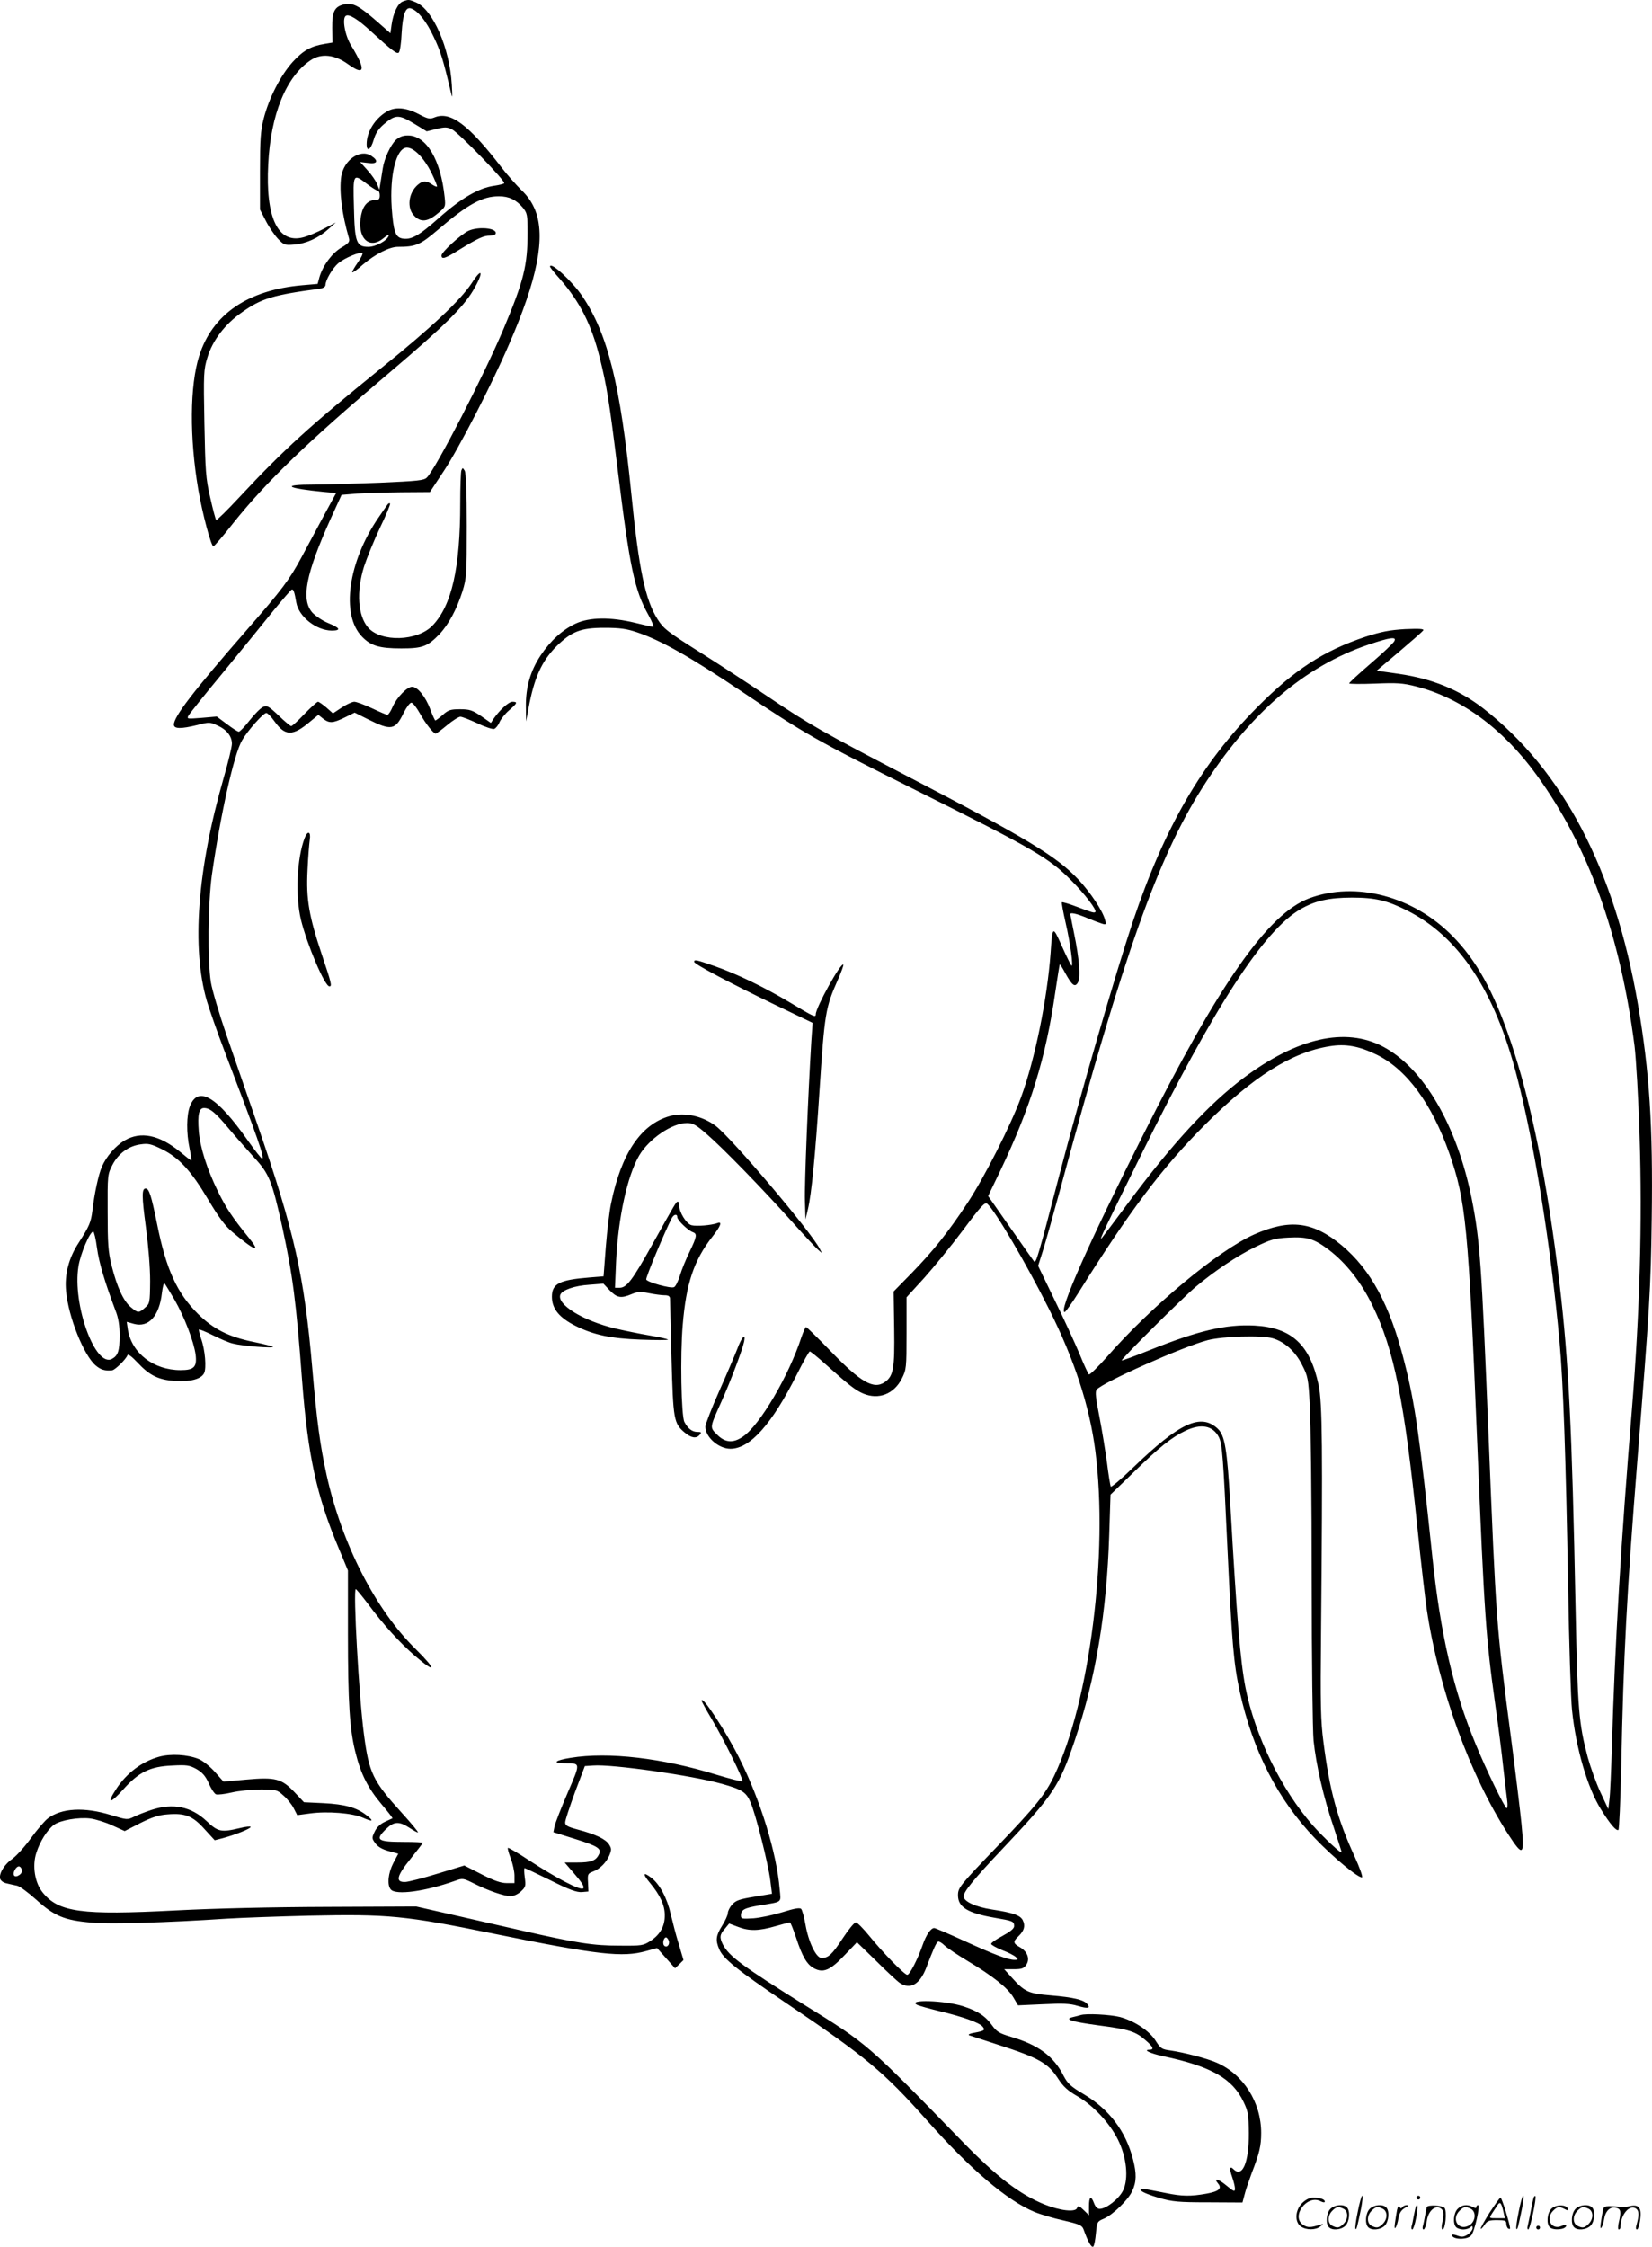 <svg version="1.0" xmlns="http://www.w3.org/2000/svg"
  viewBox="0 0 882.773 1200.133"
 preserveAspectRatio="xMidYMid meet">
<g transform="translate(-1.073,1200.852) scale(0.1,-0.1)"
fill="#000000" stroke="none">
<path d="M2162 12000 c-26 -11 -50 -61 -59 -125 l-6 -44 -73 64 c-92 80 -126
99 -169 91 -56 -11 -70 -37 -69 -126 l1 -79 -41 -7 c-74 -12 -115 -35 -171
-96 -65 -72 -127 -193 -155 -302 -17 -67 -20 -111 -20 -283 l0 -204 30 -58
c16 -32 45 -75 64 -96 34 -36 38 -37 89 -33 63 5 130 35 183 83 l39 35 -65
-34 c-36 -19 -86 -40 -112 -46 -133 -33 -199 107 -184 391 13 267 96 469 227
556 57 38 128 30 199 -21 65 -47 87 -43 65 11 -9 21 -30 60 -47 87 -33 51 -51
147 -29 160 17 11 65 -19 133 -82 115 -105 140 -124 150 -114 6 6 13 52 15
104 6 101 21 142 51 131 37 -13 81 -68 120 -151 37 -77 51 -123 91 -292 9 -41
10 -38 6 35 -11 197 -101 403 -192 441 -37 16 -40 16 -71 4z M2075 11411 c-62
-38 -105 -108 -105 -172 0 -45 22 -31 38 24 9 32 25 57 53 81 62 53 80 54 161
5 l69 -42 53 13 c45 11 57 10 83 -3 36 -19 285 -275 278 -287 -2 -4 -27 -10
-54 -14 -81 -11 -176 -66 -294 -171 -109 -97 -150 -120 -199 -110 -35 8 -45
40 -54 163 -12 178 25 322 81 322 38 0 91 -55 130 -132 19 -39 33 -73 31 -76
-3 -2 -15 3 -28 12 -29 20 -48 20 -74 -2 -51 -43 -61 -126 -19 -167 34 -35 70
-32 123 12 44 36 44 37 39 87 -21 202 -98 331 -197 331 -27 0 -46 -8 -64 -24
-28 -27 -62 -99 -70 -153 -3 -21 -9 -55 -12 -75 l-6 -38 -13 32 c-7 17 -30 50
-52 74 l-38 42 43 -5 c49 -7 58 11 17 38 -60 39 -147 -22 -161 -111 -11 -79 3
-198 42 -331 4 -17 -3 -26 -41 -48 -49 -29 -98 -94 -117 -157 l-10 -37 -81 -7
c-291 -25 -482 -155 -552 -378 -50 -158 -52 -436 -5 -712 22 -129 69 -305 81
-305 4 0 52 55 105 123 178 223 399 436 844 812 279 237 384 340 439 432 57
97 51 130 -7 40 -60 -92 -218 -240 -482 -453 -383 -310 -523 -437 -758 -689
-66 -71 -123 -127 -126 -124 -4 4 -18 58 -32 120 -24 103 -26 141 -31 396 -5
267 -4 286 16 352 28 92 94 178 184 241 104 74 166 93 415 126 20 3 32 11 32
20 0 26 38 91 69 117 34 28 118 63 128 53 4 -3 -8 -27 -26 -52 -18 -26 -30
-48 -28 -50 3 -3 29 16 58 42 63 54 141 94 185 94 97 0 120 10 216 92 159 136
236 178 325 178 53 0 91 -18 127 -60 24 -30 26 -38 26 -133 0 -176 -20 -257
-127 -512 -102 -243 -363 -750 -411 -797 -15 -16 -49 -19 -252 -28 -129 -5
-288 -10 -352 -10 -177 0 -151 -19 52 -39 l67 -6 -68 -125 c-37 -69 -90 -168
-118 -220 -65 -120 -101 -168 -292 -387 -287 -329 -389 -462 -389 -505 0 -23
37 -24 126 -2 61 16 67 16 105 -2 51 -22 79 -58 79 -98 0 -17 -20 -100 -45
-186 -140 -486 -171 -905 -89 -1188 14 -46 54 -162 90 -256 184 -482 221 -586
205 -586 -4 0 -39 44 -77 98 -165 234 -264 293 -308 183 -19 -50 -20 -143 -2
-228 7 -35 11 -63 9 -63 -3 0 -30 21 -61 47 -111 90 -209 110 -295 60 -50 -30
-99 -87 -122 -141 -18 -42 -40 -144 -50 -231 -8 -65 -16 -85 -74 -175 -53 -81
-76 -170 -67 -259 12 -136 95 -343 158 -396 27 -23 50 -30 88 -26 16 2 75 60
82 81 2 8 22 -6 53 -39 65 -70 113 -93 201 -99 82 -5 139 10 155 41 14 26 6
126 -16 186 -8 24 -13 46 -11 48 2 2 35 -11 73 -30 38 -19 86 -40 108 -45 49
-13 222 -27 214 -17 -4 3 -51 15 -105 26 -131 27 -213 68 -295 149 -112 111
-170 236 -219 481 -31 154 -43 189 -61 189 -21 0 -21 -40 1 -204 14 -105 23
-217 23 -291 -1 -116 -2 -120 -28 -142 -33 -29 -37 -29 -76 4 -39 33 -73 107
-102 222 -18 73 -21 116 -21 286 -1 196 0 202 25 250 31 61 87 103 152 111 40
6 56 2 113 -26 91 -45 155 -114 246 -267 57 -96 91 -142 130 -175 124 -104
157 -115 86 -28 -85 105 -118 154 -162 243 -60 123 -96 237 -103 323 -7 90 1
124 28 124 32 0 62 -25 135 -113 38 -45 99 -114 136 -155 77 -83 93 -124 147
-367 56 -259 74 -394 106 -820 31 -401 77 -615 196 -897 l49 -118 0 -337 c0
-367 9 -515 41 -638 28 -113 67 -189 138 -273 35 -41 61 -75 59 -76 -2 -1 -20
-9 -41 -19 -24 -11 -43 -29 -54 -52 -16 -34 -16 -36 4 -63 13 -18 37 -32 71
-41 l51 -14 -26 -49 c-28 -54 -35 -117 -14 -142 27 -32 183 -11 346 47 38 14
42 13 100 -16 76 -38 160 -67 195 -67 15 0 39 11 54 25 26 24 27 30 21 75 -4
28 -4 50 -1 50 3 0 65 -29 138 -65 101 -51 141 -65 168 -63 l35 3 -2 48 c-3
44 -1 48 25 58 38 14 72 48 89 87 12 30 12 37 -2 59 -19 29 -73 54 -167 79
-56 15 -68 22 -67 39 0 11 24 83 52 160 l53 140 44 3 c102 8 529 -53 689 -98
107 -30 129 -44 152 -98 28 -63 95 -329 106 -418 l9 -71 -95 -16 c-80 -13 -99
-20 -118 -42 -13 -14 -23 -35 -23 -45 0 -11 -14 -41 -30 -67 -33 -52 -37 -78
-16 -126 21 -51 96 -111 358 -288 427 -288 520 -366 750 -624 233 -263 431
-431 576 -491 31 -13 101 -34 156 -46 86 -20 99 -26 107 -48 24 -67 43 -100
52 -91 5 5 11 37 14 71 6 60 7 63 41 77 48 20 131 100 153 148 23 49 24 93 4
170 -39 151 -127 267 -264 348 -69 41 -85 56 -107 98 -52 104 -135 165 -281
208 -61 18 -76 27 -100 60 -36 51 -78 78 -155 103 -100 32 -301 38 -247 8 9
-5 63 -20 120 -34 122 -29 212 -61 230 -82 16 -19 11 -23 -42 -33 -25 -4 -38
-10 -29 -14 8 -3 80 -26 159 -52 214 -69 263 -97 317 -181 26 -40 50 -63 103
-93 85 -50 171 -142 215 -230 47 -93 59 -209 28 -273 -22 -45 -90 -98 -125
-98 -12 0 -23 11 -30 30 -16 43 -27 37 -27 -17 l0 -47 -29 28 c-25 24 -29 25
-35 10 -9 -23 -91 -14 -175 20 -132 54 -254 147 -436 334 -515 529 -505 520
-850 734 -325 203 -398 257 -431 319 -19 38 -18 54 10 85 l23 28 48 -18 c59
-23 111 -22 200 4 38 11 73 20 77 20 3 0 18 -37 33 -82 33 -101 58 -144 97
-164 49 -25 85 -10 161 70 l67 70 103 -100 c56 -56 113 -109 127 -118 55 -36
106 -7 140 81 38 100 53 134 63 140 5 3 21 -6 35 -20 15 -14 70 -51 122 -82
135 -81 214 -143 245 -194 l26 -44 133 6 c106 5 144 4 186 -9 56 -16 70 -13
50 11 -19 22 -74 35 -193 45 -121 10 -141 19 -211 97 l-39 43 51 0 c43 0 54 4
67 24 21 31 6 71 -35 94 -36 20 -37 30 -6 59 30 29 37 55 22 85 -13 26 -52 40
-164 57 -87 13 -152 43 -152 70 0 25 52 89 204 250 277 293 307 337 391 586
111 330 170 682 183 1095 l7 215 123 119 c138 135 205 188 277 222 84 40 147
28 179 -34 18 -37 23 -98 46 -597 24 -507 33 -612 66 -764 70 -316 204 -576
401 -781 96 -101 234 -215 252 -209 5 2 -13 53 -40 112 -92 200 -133 351 -166
609 -15 114 -17 199 -13 588 9 985 7 1227 -13 1320 -46 217 -144 307 -342 318
-153 8 -301 -27 -558 -130 -82 -33 -150 -58 -152 -56 -6 5 324 333 394 392
101 85 225 168 320 214 82 40 103 46 176 50 101 5 136 -5 216 -65 92 -70 173
-172 234 -298 115 -235 170 -508 240 -1187 19 -187 42 -383 50 -437 64 -425
230 -883 435 -1200 80 -123 88 -117 71 56 -7 71 -34 295 -61 498 -73 559 -75
586 -115 1575 -37 918 -46 1043 -90 1266 -79 392 -257 698 -474 812 -201 106
-459 47 -746 -168 -186 -140 -376 -345 -618 -670 -71 -96 -134 -179 -139 -185
-17 -18 14 47 208 440 391 793 658 1204 854 1317 77 45 154 62 275 62 124 0
187 -15 295 -69 276 -139 467 -426 585 -880 94 -358 183 -914 229 -1421 20
-218 34 -618 46 -1299 5 -313 15 -615 21 -670 21 -206 83 -416 154 -530 49
-79 82 -118 94 -111 4 3 11 155 15 338 12 595 30 929 86 1633 66 823 72 921
77 1295 7 494 -12 785 -74 1145 -123 719 -402 1251 -828 1581 -129 99 -271
157 -449 183 l-119 17 121 102 c66 56 124 107 128 113 5 9 -21 10 -97 7 -83
-5 -125 -13 -212 -41 -224 -75 -378 -175 -578 -376 -297 -299 -494 -638 -665
-1146 -94 -282 -283 -933 -393 -1355 -114 -438 -124 -472 -135 -459 -2 2 -58
82 -124 176 l-121 173 66 137 c162 341 242 600 293 953 12 79 22 146 24 147 1
2 15 -19 29 -46 37 -67 52 -78 68 -50 15 28 7 128 -21 263 -11 54 -20 100 -20
102 0 10 36 2 88 -20 31 -13 68 -27 81 -31 22 -7 23 -5 17 19 -12 48 -78 148
-144 218 -116 123 -273 218 -912 550 -455 237 -527 278 -748 427 -95 64 -251
166 -346 226 -192 121 -208 134 -241 185 -66 104 -100 265 -140 665 -59 589
-126 860 -263 1062 -54 80 -172 188 -172 157 0 -3 24 -34 54 -67 106 -122 167
-242 211 -417 38 -151 52 -239 95 -588 66 -537 91 -655 166 -789 19 -35 31
-63 25 -63 -5 0 -49 10 -98 22 -129 31 -241 30 -315 -4 -70 -32 -136 -92 -188
-170 -55 -83 -80 -170 -79 -272 l1 -81 13 70 c30 163 70 251 148 330 82 81
131 100 257 100 84 0 119 -5 175 -24 128 -43 285 -132 559 -316 338 -227 400
-262 926 -525 638 -318 716 -364 835 -484 74 -74 138 -159 129 -169 -7 -6 -14
-4 -107 31 -37 14 -69 23 -72 21 -2 -3 7 -52 20 -109 25 -108 43 -240 31 -229
-4 4 -27 50 -51 104 -49 110 -50 110 -60 -35 -18 -248 -84 -572 -159 -775 -56
-151 -195 -425 -284 -560 -102 -155 -183 -257 -300 -377 l-96 -98 3 -199 c3
-214 -4 -252 -50 -285 -60 -41 -128 -2 -294 170 -66 68 -123 124 -127 124 -4
0 -14 -24 -24 -52 -68 -209 -223 -472 -313 -533 -52 -36 -95 -33 -138 10 -40
40 -41 35 22 175 51 113 113 279 122 322 10 50 -13 25 -37 -40 -12 -31 -55
-132 -96 -224 -41 -92 -74 -178 -74 -190 0 -56 71 -118 134 -118 105 0 222
132 355 397 34 68 65 123 69 123 4 0 44 -32 87 -71 122 -109 158 -137 198
-154 83 -35 165 -3 207 80 24 48 25 57 25 242 l0 192 94 103 c51 57 145 172
208 256 96 129 117 151 129 141 41 -34 211 -323 331 -564 136 -271 216 -518
247 -757 70 -547 -30 -1337 -219 -1733 -48 -101 -102 -168 -306 -380 -201
-209 -209 -220 -209 -260 0 -63 51 -95 195 -120 99 -17 105 -19 105 -45 0 -13
-20 -29 -62 -52 -34 -18 -61 -37 -61 -43 1 -5 27 -20 59 -33 32 -12 65 -29 73
-37 14 -13 13 -15 -7 -15 -34 0 -106 27 -268 101 -83 38 -156 69 -161 69 -18
0 -43 -36 -62 -91 -26 -75 -69 -159 -82 -159 -15 0 -130 118 -203 208 -32 39
-64 72 -72 72 -8 0 -39 -38 -70 -85 -57 -87 -77 -105 -113 -105 -29 0 -70 85
-86 178 -7 41 -18 79 -23 84 -8 8 -38 2 -99 -17 -48 -15 -118 -30 -155 -33
-63 -4 -68 -3 -68 15 0 30 18 40 95 53 131 22 119 12 112 88 -16 193 -102 473
-214 696 -72 145 -203 344 -203 310 0 -4 24 -48 54 -98 66 -111 171 -324 164
-332 -4 -3 -66 13 -139 35 -288 89 -578 123 -779 90 -83 -13 -101 -29 -33 -29
88 0 87 5 17 -158 -35 -81 -66 -161 -70 -179 l-6 -31 115 -36 c125 -39 145
-53 127 -85 -16 -32 -43 -41 -115 -41 l-67 0 51 -59 c80 -92 66 -104 -51 -43
-41 21 -125 71 -186 111 -62 41 -115 72 -117 69 -3 -2 4 -28 15 -56 11 -29 20
-70 20 -92 l0 -40 -42 0 c-31 0 -68 13 -134 47 l-92 47 -141 -43 c-78 -24
-156 -44 -174 -45 -55 -2 -47 31 27 123 36 45 66 84 66 86 0 3 -45 5 -99 5
-144 0 -158 10 -97 69 42 41 70 42 125 6 23 -15 43 -26 45 -24 3 2 -36 49 -86
104 -155 171 -175 212 -202 417 -27 198 -59 778 -44 778 3 0 32 -35 64 -77 86
-116 170 -208 253 -280 113 -97 116 -75 5 35 -216 211 -396 562 -478 932 -35
160 -52 287 -76 565 -43 498 -95 731 -293 1305 -52 151 -127 367 -166 480 -39
113 -76 239 -83 280 -19 116 -16 422 5 575 46 322 118 647 162 720 31 53 113
145 129 145 7 0 26 -20 44 -45 56 -79 97 -80 190 -1 l44 36 25 -20 c34 -26 52
-25 116 6 l53 26 70 -35 c126 -63 147 -59 192 34 15 30 33 54 41 54 8 0 28
-26 46 -58 30 -54 72 -107 84 -107 4 0 31 20 61 45 30 25 62 45 71 45 9 0 50
-16 91 -35 41 -20 82 -33 90 -30 9 4 22 20 28 36 7 16 30 45 51 63 44 38 48
46 18 46 -20 0 -67 -43 -100 -90 l-15 -23 -53 37 c-46 31 -61 36 -112 36 -51
0 -63 -4 -92 -30 -19 -17 -37 -30 -40 -30 -2 0 -15 27 -27 60 -25 67 -68 120
-97 120 -27 0 -82 -57 -104 -107 -10 -24 -23 -43 -28 -43 -5 0 -42 16 -82 35
-41 19 -83 35 -95 35 -11 0 -42 -14 -67 -31 l-47 -31 -35 31 c-20 17 -40 31
-45 31 -5 0 -37 -29 -72 -65 -34 -36 -66 -65 -71 -65 -5 0 -35 25 -68 57 -53
50 -62 55 -83 45 -13 -6 -45 -38 -71 -71 -26 -34 -53 -61 -58 -61 -6 0 -34 18
-64 41 l-54 40 -81 -7 c-77 -6 -80 -6 -70 12 6 11 90 116 188 234 97 118 217
266 267 328 50 61 94 112 98 112 9 0 14 -18 23 -70 13 -75 106 -149 189 -150
52 0 46 14 -18 40 -30 12 -68 38 -85 56 -62 71 -35 206 97 500 l59 129 84 7
c47 3 153 6 237 7 l151 1 78 118 c77 117 251 453 344 669 153 350 197 575 141
718 -17 42 -39 75 -76 110 -28 28 -76 82 -105 120 -176 229 -273 301 -358 266
-25 -10 -35 -8 -86 19 -68 35 -126 39 -171 11z m-102 -386 c25 -19 51 -35 56
-35 6 0 11 -11 11 -25 0 -19 -5 -25 -23 -25 -39 0 -65 -27 -76 -78 -26 -122
41 -191 120 -125 18 15 30 21 27 13 -8 -27 -69 -60 -109 -60 -64 0 -73 24 -77
212 -5 181 -5 181 71 123z m5488 -2442 c-5 -10 -61 -63 -125 -118 -64 -55
-116 -103 -116 -107 0 -3 62 -4 138 -1 117 5 149 3 219 -15 241 -61 466 -226
644 -472 277 -381 447 -851 524 -1448 8 -64 21 -280 27 -480 15 -461 1 -944
-41 -1462 -58 -702 -91 -1257 -107 -1804 -4 -126 -9 -252 -13 -280 l-6 -51
-43 92 c-23 50 -53 134 -67 185 -48 181 -54 255 -65 798 -19 963 -37 1315 -85
1725 -65 548 -152 979 -265 1310 -89 260 -180 424 -307 553 -210 214 -518 295
-767 202 -220 -83 -479 -452 -890 -1270 -289 -574 -451 -940 -416 -940 4 0 37
45 72 101 276 441 451 673 677 899 258 258 464 388 667 420 85 14 157 1 251
-45 161 -79 295 -262 388 -526 89 -255 102 -382 150 -1559 37 -906 46 -1030
95 -1380 16 -113 36 -268 44 -345 9 -77 18 -157 21 -177 3 -21 1 -38 -3 -38
-10 0 -111 208 -167 345 -117 282 -187 586 -230 995 -68 647 -93 823 -151
1048 -76 300 -179 489 -333 618 -154 128 -277 143 -468 59 -191 -85 -549 -382
-788 -655 -49 -55 -92 -97 -96 -93 -4 5 -27 53 -49 108 -23 55 -82 184 -132
286 l-90 186 25 79 c14 43 57 198 97 344 336 1244 518 1755 754 2128 253 399
546 651 889 767 118 40 153 44 138 18z m-6932 -3240 c11 -80 41 -180 99 -335
16 -40 22 -80 22 -133 0 -82 -9 -108 -41 -125 -89 -48 -212 291 -179 494 10
66 61 186 79 186 4 0 14 -39 20 -87z m415 -278 c53 -93 102 -221 112 -292 8
-66 -8 -83 -80 -83 -144 0 -261 90 -282 216 l-6 42 39 -11 c78 -21 135 42 149
165 4 33 10 56 14 51 4 -4 28 -44 54 -88z m5868 -205 c62 -18 120 -69 156
-141 32 -62 34 -73 42 -219 5 -85 10 -501 10 -925 0 -435 5 -811 10 -864 14
-132 53 -303 106 -458 24 -73 44 -135 44 -138 0 -12 -95 77 -154 143 -170 194
-309 479 -360 737 -28 145 -46 367 -81 980 -17 294 -29 366 -67 402 -91 85
-204 32 -455 -210 -61 -59 -114 -104 -117 -99 -2 4 -12 62 -20 128 -9 65 -27
177 -41 248 -19 95 -23 132 -14 142 31 38 462 230 593 264 81 21 286 27 348
10z M2515 10776 c-40 -18 -145 -114 -145 -132 0 -23 19 -17 94 30 101 62 131
76 166 76 19 0 30 5 30 14 0 27 -93 35 -145 12z M2476 9495 c-3 -9 -6 -88 -6
-175 0 -346 -45 -545 -148 -653 -81 -84 -274 -90 -344 -11 -55 63 -64 192 -22
326 15 46 53 139 85 207 33 68 57 126 54 130 -3 3 -9 1 -13 -5 -4 -5 -26 -37
-48 -69 -163 -237 -203 -520 -89 -637 47 -49 92 -63 210 -63 114 0 140 10 204
76 49 52 92 132 123 229 22 71 23 90 23 350 0 182 -4 281 -11 294 -10 17 -12
17 -18 1z M1639 7533 c-42 -109 -51 -308 -20 -438 33 -133 127 -355 152 -355
15 0 11 16 -40 168 -69 206 -85 297 -77 452 3 69 9 142 12 163 7 44 -11 51
-27 10z M3720 6871 c0 -12 193 -114 429 -228 l204 -98 -7 -100 c-17 -280 -37
-762 -34 -850 l3 -100 13 55 c19 80 39 282 62 635 27 411 32 442 97 588 19 43
33 81 30 83 -13 13 -147 -229 -147 -265 0 -19 -12 -13 -135 61 -141 84 -285
154 -408 197 -95 33 -107 36 -107 22z M3590 6047 c-154 -43 -260 -200 -314
-467 -9 -41 -21 -146 -28 -232 l-12 -157 -75 -6 c-161 -13 -201 -33 -201 -103
0 -64 39 -112 127 -156 97 -48 187 -67 346 -73 81 -3 147 -3 147 0 0 3 -44 13
-97 22 -54 9 -136 26 -183 37 -173 41 -315 128 -295 181 10 25 76 48 154 53
l76 6 34 -36 c39 -40 60 -44 117 -20 31 13 47 14 93 5 30 -6 67 -11 83 -11 20
0 28 -5 29 -17 0 -10 4 -153 8 -318 9 -329 12 -349 70 -398 36 -30 63 -34 81
-12 11 13 8 15 -13 15 -27 0 -50 17 -69 53 -17 32 -23 357 -9 519 18 220 60
345 157 469 47 59 56 86 27 74 -30 -11 -110 -18 -137 -11 -27 7 -66 69 -66
106 0 11 -3 20 -7 20 -9 0 -12 -6 -140 -235 -103 -185 -134 -225 -171 -225
l-25 0 6 143 c11 231 60 455 123 563 53 90 176 174 256 174 31 0 49 -10 105
-59 84 -72 300 -294 454 -466 64 -72 127 -139 139 -150 l23 -20 -13 25 c-48
92 -468 588 -554 654 -72 54 -167 75 -246 53z m40 -540 c0 -16 58 -72 83 -80
24 -9 22 -23 -17 -104 -19 -39 -43 -97 -52 -128 -10 -32 -24 -60 -32 -62 -19
-8 -143 27 -148 41 -4 10 102 262 137 329 11 20 29 23 29 4z M861 2625 c-93
-26 -175 -88 -231 -175 -50 -77 -31 -78 38 -1 84 94 144 124 263 129 77 4 92
2 130 -19 32 -19 47 -36 66 -77 12 -29 30 -55 38 -58 8 -3 46 1 84 10 38 9
108 16 155 16 81 0 87 -1 121 -32 20 -17 45 -48 55 -68 l19 -37 68 9 c94 13
226 2 281 -22 56 -25 64 -20 19 14 -52 40 -113 57 -227 63 l-105 5 -50 53
c-69 73 -102 82 -258 68 l-122 -11 -47 53 c-26 29 -65 60 -86 68 -60 24 -149
29 -211 12z M820 2341 c-30 -10 -72 -26 -92 -36 -37 -18 -38 -18 -126 9 -141
43 -261 37 -335 -18 -16 -12 -57 -59 -91 -106 -34 -47 -79 -96 -99 -110 -41
-28 -71 -76 -66 -105 3 -11 16 -22 34 -26 17 -4 42 -10 58 -13 15 -4 61 -38
103 -76 95 -86 150 -109 294 -121 103 -9 403 0 720 21 80 5 278 12 440 16 425
9 513 1 988 -96 560 -114 690 -128 815 -93 l59 16 48 -54 48 -54 23 22 22 22
-26 88 c-15 48 -33 119 -42 157 -19 85 -59 160 -103 194 -46 35 -49 22 -7 -28
53 -64 78 -118 78 -170 1 -59 -24 -104 -75 -138 -40 -26 -47 -27 -167 -26
-140 0 -225 13 -520 80 -108 25 -279 64 -381 87 l-185 42 -475 -2 c-298 -1
-601 -8 -813 -19 -501 -26 -624 -10 -709 97 -41 51 -56 141 -33 211 19 60 58
123 95 150 34 24 131 41 194 33 28 -4 81 -20 117 -37 l66 -30 84 43 c62 31
100 43 144 46 95 8 135 -8 198 -78 l55 -60 43 11 c70 19 149 51 149 60 0 4
-26 2 -57 -6 -101 -24 -118 -20 -178 37 -83 78 -179 98 -295 60z m-693 -317
c4 -11 -1 -22 -12 -30 -25 -18 -40 -3 -26 25 14 25 29 27 38 5z m3457 -381 c8
-21 -10 -41 -24 -27 -11 11 -3 44 10 44 4 0 11 -8 14 -17z M5785 1245 c-5 -2
-23 -6 -39 -10 -53 -12 -12 -25 136 -45 161 -21 197 -32 251 -80 40 -34 46
-50 21 -50 -39 0 4 -20 74 -35 255 -54 369 -119 428 -244 24 -50 27 -68 28
-166 1 -157 -34 -241 -82 -193 -20 20 -23 3 -7 -42 8 -23 15 -51 15 -62 0 -18
-6 -16 -46 17 -43 36 -71 42 -44 10 22 -26 4 -42 -63 -54 -84 -15 -131 -14
-214 3 -140 28 -148 29 -134 13 6 -8 49 -25 94 -38 72 -21 105 -24 265 -24
l182 -1 11 41 c5 22 23 74 38 115 42 108 51 147 51 216 0 163 -95 313 -238
375 -52 23 -177 55 -247 65 -45 6 -52 10 -77 49 -33 55 -115 109 -193 130 -52
13 -182 20 -210 10z M7266 194 c-10 -47 -15 -88 -12 -91 5 -6 9 7 30 110 7 37
10 67 6 67 -4 0 -15 -39 -24 -86z M7580 270 c0 -5 5 -10 10 -10 6 0 10 5 10
10 0 6 -4 10 -10 10 -5 0 -10 -4 -10 -10z M8126 194 c-10 -47 -15 -88 -12 -91
5 -6 9 7 30 110 7 37 10 67 6 67 -4 0 -15 -39 -24 -86z M8206 269 c-3 -8 -10
-41 -16 -74 -6 -33 -14 -68 -16 -77 -3 -10 -1 -18 3 -18 10 0 46 171 38 178
-2 3 -7 -1 -9 -9z M6969 241 c-38 -38 -41 -101 -7 -125 29 -20 79 -20 104 0
18 14 18 15 1 10 -53 -17 -69 -17 -92 -2 -69 45 21 166 94 126 12 -6 21 -7 21
-1 0 12 -25 21 -62 21 -19 0 -39 -10 -59 -29z M7970 189 c-28 -45 -49 -83 -47
-85 2 -3 12 7 21 21 14 21 24 25 66 25 43 0 50 -3 50 -19 0 -11 5 -23 10 -26
6 -3 10 -3 10 1 0 20 -44 164 -51 164 -4 0 -30 -37 -59 -81z m75 4 l7 -33 -42
0 c-42 0 -42 0 -28 23 8 12 21 32 29 44 15 25 22 18 34 -34z M7120 210 c-22
-22 -27 -79 -8 -98 19 -19 66 -14 88 8 22 22 27 79 8 98 -19 19 -66 14 -88 -8z
m71 0 c25 -14 25 -54 -1 -80 -23 -23 -33 -24 -61 -10 -25 14 -25 54 1 80 23
23 33 24 61 10z M7330 210 c-22 -22 -27 -79 -8 -98 19 -19 66 -14 88 8 22 22
27 79 8 98 -19 19 -66 14 -88 -8z m71 0 c25 -14 25 -54 -1 -80 -23 -23 -33
-24 -61 -10 -25 14 -25 54 1 80 23 23 33 24 61 10z M7476 204 c-3 -16 -8 -47
-11 -69 -8 -51 10 -26 19 27 5 27 15 42 34 53 18 10 22 14 10 15 -9 0 -20 -5
-24 -11 -5 -8 -9 -8 -14 1 -5 8 -10 3 -14 -16z M7577 223 c-2 -4 -7 -26 -11
-48 -4 -22 -9 -48 -12 -57 -3 -10 -1 -18 4 -18 4 0 14 28 20 62 11 58 10 81
-1 61z M7635 220 c-1 -3 -5 -23 -9 -45 -4 -22 -9 -48 -12 -57 -3 -10 -1 -18 4
-18 5 0 13 20 17 45 7 53 44 87 74 68 17 -11 19 -28 8 -80 -4 -18 -3 -33 2
-33 16 0 24 99 11 115 -12 14 -87 18 -95 5z M7800 210 c-22 -22 -27 -79 -8
-98 7 -7 24 -12 38 -12 14 0 31 5 38 12 9 9 12 8 12 -5 0 -9 -12 -24 -26 -34
-21 -13 -32 -15 -55 -6 -16 6 -29 8 -29 3 0 -24 81 -27 102 -2 18 19 50 162
37 162 -5 0 -9 -5 -9 -10 0 -7 -6 -7 -19 0 -30 16 -59 12 -81 -10z m71 0 c29
-16 25 -65 -6 -86 -56 -37 -103 28 -55 76 23 23 33 24 61 10z M8301 211 c-23
-23 -28 -80 -9 -99 19 -19 88 -13 88 9 0 5 -11 4 -24 -2 -54 -25 -89 38 -46
81 23 23 33 24 62 9 16 -9 19 -8 16 3 -8 22 -64 22 -87 -1z M8430 210 c-22
-22 -27 -79 -8 -98 19 -19 66 -14 88 8 22 22 27 79 8 98 -19 19 -66 14 -88 -8z
m71 0 c25 -14 25 -54 -1 -80 -23 -23 -33 -24 -61 -10 -25 14 -25 54 1 80 23
23 33 24 61 10z M8576 201 c-3 -14 -8 -44 -11 -66 -8 -51 10 -26 19 27 8 41
35 63 66 53 22 -7 24 -21 11 -77 -5 -22 -5 -38 0 -38 5 0 9 6 9 13 0 68 51
125 85 97 15 -13 15 -35 -1 -92 -3 -10 -1 -18 4 -18 6 0 13 23 17 50 9 63 -5
84 -49 76 -17 -4 -35 -6 -41 -6 -101 8 -104 7 -109 -19z M8220 110 c0 -5 5
-10 10 -10 6 0 10 5 10 10 0 6 -4 10 -10 10 -5 0 -10 -4 -10 -10z"/>
</g>
</svg>
